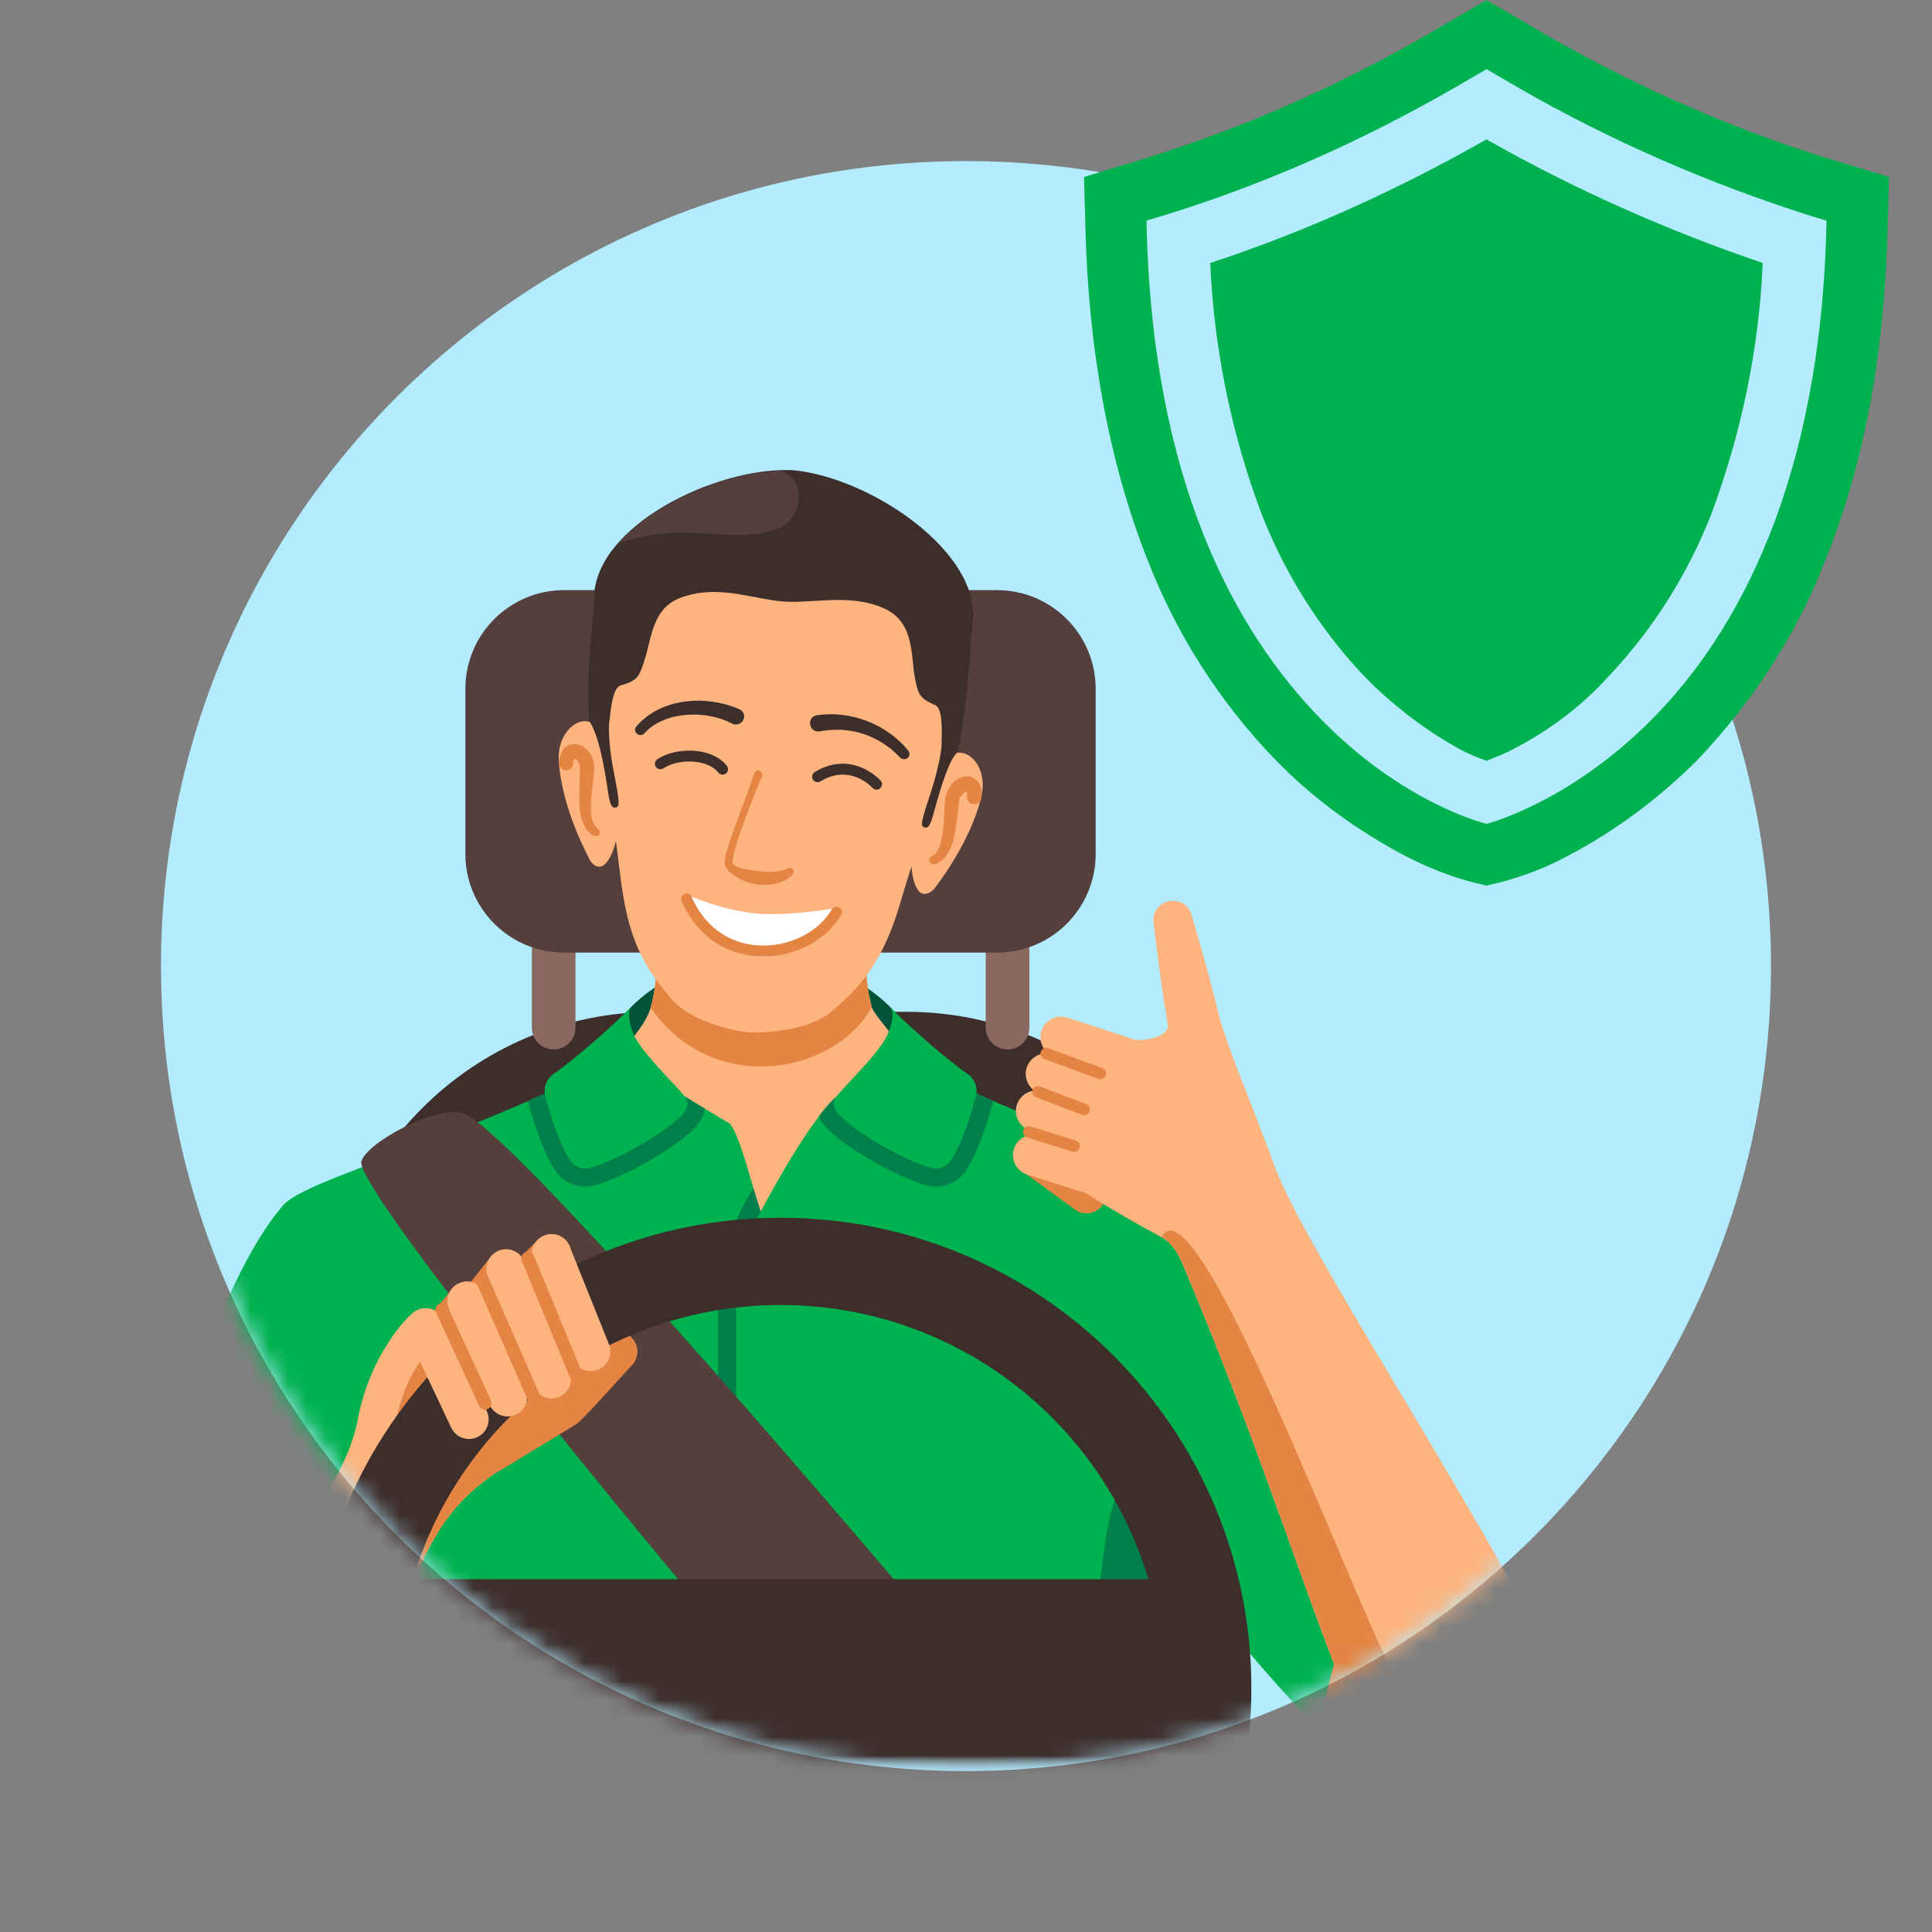 <svg width="104" height="104" viewBox="0 0 104 104" fill="none" xmlns="http://www.w3.org/2000/svg">
<rect x="0" y="0" width="104" height="104" fill="#808080" stroke="none"/>
<path d="M52 95.339C75.932 95.339 95.333 75.938 95.333 52.006C95.333 28.073 75.932 8.672 52 8.672C28.068 8.672 8.667 28.073 8.667 52.006C8.667 75.938 28.068 95.339 52 95.339Z" fill="#B3EBFF"/>
<mask id="mask0_7090_18647" style="mask-type:alpha" maskUnits="userSpaceOnUse" x="8" y="8" width="88" height="88">
<path d="M52 95.339C75.932 95.339 95.333 75.938 95.333 52.006C95.333 28.073 75.932 8.672 52 8.672C28.068 8.672 8.667 28.073 8.667 52.006C8.667 75.938 28.068 95.339 52 95.339Z" fill="#B1EABA"/>
</mask>
<g mask="url(#mask0_7090_18647)">
<mask id="mask1_7090_18647" style="mask-type:luminance" maskUnits="userSpaceOnUse" x="-3" y="0" width="89" height="96">
<path d="M85.222 0H-2.889V95.333H85.222V0Z" fill="white"/>
</mask>
<g mask="url(#mask1_7090_18647)">
<mask id="mask2_7090_18647" style="mask-type:luminance" maskUnits="userSpaceOnUse" x="-3" y="0" width="89" height="96">
<path d="M85.222 0H-2.889V95.333H85.222V0Z" fill="white"/>
</mask>
<g mask="url(#mask2_7090_18647)">
<path d="M35.254 54.466H48.788C58.573 54.466 66.505 62.393 66.505 72.171V87.977H17.537V72.171C17.537 62.393 25.469 54.466 35.254 54.466Z" fill="#3D2E2C"/>
<path fill-rule="evenodd" clip-rule="evenodd" d="M29.804 49.044C30.453 49.044 30.979 49.569 30.979 50.218V55.318C30.979 55.966 30.453 56.492 29.804 56.492C29.155 56.492 28.63 55.966 28.63 55.318V50.218C28.63 49.569 29.155 49.044 29.804 49.044Z" fill="#8A6860"/>
<path fill-rule="evenodd" clip-rule="evenodd" d="M54.236 49.044C54.884 49.044 55.41 49.569 55.41 50.218V55.318C55.41 55.966 54.884 56.492 54.236 56.492C53.587 56.492 53.061 55.966 53.061 55.318V50.218C53.061 49.569 53.587 49.044 54.236 49.044Z" fill="#8A6860"/>
<path d="M53.665 31.767H30.367C27.432 31.767 25.052 34.145 25.052 37.078V45.968C25.052 48.902 27.432 51.28 30.367 51.28H53.665C56.6 51.28 58.98 48.902 58.98 45.968V37.078C58.98 34.145 56.6 31.767 53.665 31.767Z" fill="#543F3D"/>
<path d="M40.944 66.508C45.944 66.508 49.997 63.146 49.997 58.998C49.997 54.849 45.944 51.486 40.944 51.486C35.944 51.486 31.891 54.849 31.891 58.998C31.891 63.146 35.944 66.508 40.944 66.508Z" fill="#005339"/>
<path d="M49.907 57.943C49.427 57.361 47.054 54.682 46.929 54.219C46.244 51.733 46.802 48.868 46.751 46.281C45.036 46.342 42.909 45.8 41.574 47.143C41.549 47.143 40.99 48.005 40.965 48.031C39.798 45.596 37.514 46.205 35.255 46.053C35.077 48.741 35.737 51.657 35.026 54.244C34.692 55.421 33.073 56.986 32.286 57.675C35.144 71.271 47.182 70.153 49.907 57.943Z" fill="#FDB47E"/>
<path d="M46.93 54.219C46.245 51.733 46.803 48.868 46.753 46.281C45.037 46.342 42.91 45.8 41.575 47.143C41.55 47.143 40.992 48.005 40.966 48.031C39.799 45.596 37.515 46.205 35.256 46.053C35.079 48.741 35.738 51.657 35.028 54.244C38.333 59.035 44.893 57.86 46.93 54.219Z" fill="#E48544"/>
<path d="M51.119 37.306C51.144 35.556 51.017 33.654 50.078 32.132C49.469 31.219 48.581 30.356 47.667 29.748C46.982 29.317 46.094 29.012 45.333 28.759C44.723 28.581 43.987 28.277 43.353 28.175C43.125 28.15 42.896 28.15 42.668 28.125C42.44 28.099 42.211 28.048 41.983 28.048C41.348 28.048 40.587 28.201 39.952 28.277C38.988 28.429 37.922 28.607 37.034 29.063C35.004 30.128 33.786 31.498 33.176 33.704C32.821 35.175 32.517 36.773 32.39 38.295C32.364 39.486 32.542 40.729 32.644 41.922C32.745 43.139 33.049 44.407 33.202 45.624C33.532 48.262 33.684 50.494 35.308 52.725C35.587 53.081 35.943 53.537 36.247 53.892C36.577 54.222 37.11 54.577 37.516 54.78C38.353 55.16 39.343 55.464 40.257 55.566C40.841 55.617 41.526 55.541 42.109 55.464C42.922 55.363 43.835 55.084 44.52 54.628C44.749 54.475 45.079 54.171 45.282 53.994C46.779 52.675 47.667 51.077 48.276 49.2C48.556 48.338 48.809 47.374 49.114 46.512C49.596 45.218 50.078 43.849 50.408 42.53C50.636 41.719 50.916 40.805 51.017 39.943C51.119 39.106 51.119 38.117 51.119 37.306Z" fill="#FDB47E"/>
<path d="M31.529 38.822C32.417 38.897 33.102 39.861 33.305 40.571C33.66 41.763 33.508 45.77 32.518 46.557C32.239 46.785 31.884 46.582 31.732 46.252C30.285 43.488 30.107 41.459 30.082 40.977C29.98 39.633 30.869 38.77 31.529 38.822Z" fill="#FDB47E"/>
<path d="M51.752 40.522C50.864 40.446 50.027 41.283 49.697 41.943C49.164 43.058 48.631 47.015 49.468 47.979C49.697 48.232 50.077 48.105 50.306 47.827C52.184 45.341 52.717 43.388 52.818 42.906C53.148 41.587 52.438 40.598 51.752 40.522Z" fill="#FDB47E"/>
<path d="M30.085 41.079C30.212 39.431 31.989 39.938 31.989 41.358C31.938 42.069 31.811 42.829 31.811 43.514C31.811 43.97 31.887 44.402 32.192 44.605C32.293 44.681 32.319 44.807 32.268 44.909C32.09 45.163 31.76 44.884 31.608 44.706C31.05 43.945 31.202 42.905 31.202 42.043C31.202 41.891 31.227 41.587 31.227 41.434C31.227 41.206 31.126 40.927 30.948 40.826C30.941 40.826 30.941 40.826 30.948 40.826C30.948 40.826 30.923 40.826 30.897 40.902C30.872 40.978 30.847 41.054 30.847 41.156C30.745 41.612 30.085 41.536 30.085 41.079Z" fill="#E48544"/>
<path d="M52.062 42.929C52.062 42.828 52.062 42.65 52.011 42.599C52.019 42.599 52.019 42.599 52.011 42.599C51.834 42.675 51.681 42.878 51.63 43.081C51.605 43.259 51.58 43.563 51.554 43.766C51.428 44.628 51.402 45.668 50.717 46.302C50.539 46.454 50.133 46.682 50.032 46.353C50.006 46.251 50.057 46.124 50.159 46.099C50.92 45.769 50.767 43.69 50.894 42.929C50.996 42.447 51.301 41.965 51.834 41.813C52.316 41.686 52.773 42.041 52.823 42.498C52.874 42.828 52.874 43.335 52.417 43.284C52.189 43.284 52.062 43.107 52.062 42.929Z" fill="#E48544"/>
<path d="M36.958 48.163C39.015 52.812 43.157 52.145 45.028 48.873C45.028 48.873 42.731 49.303 40.873 49.186C39.015 49.068 36.958 48.163 36.958 48.163Z" fill="white"/>
<path fill-rule="evenodd" clip-rule="evenodd" d="M36.84 48.12C36.989 48.055 37.162 48.123 37.227 48.271C38.051 50.153 39.593 50.905 41.103 50.9C42.634 50.896 44.107 50.116 44.773 48.953C44.854 48.812 45.034 48.764 45.174 48.844C45.315 48.925 45.364 49.104 45.283 49.245C44.495 50.62 42.809 51.483 41.105 51.487C39.38 51.492 37.614 50.62 36.689 48.507C36.624 48.358 36.692 48.185 36.84 48.12Z" fill="#E48544"/>
<path d="M42.638 47.096C41.979 47.806 40.583 47.755 39.796 47.298C39.517 47.121 39.162 46.943 39.035 46.588C38.959 46.233 39.086 45.98 39.162 45.675C39.39 44.965 39.644 44.306 39.872 43.647C40.126 42.987 40.38 42.302 40.608 41.617C40.659 41.49 40.786 41.44 40.888 41.49C41.014 41.541 41.065 41.694 41.014 41.795C40.735 42.454 40.481 43.114 40.228 43.773C39.923 44.585 39.593 45.422 39.441 46.284C39.441 46.436 39.415 46.462 39.517 46.563C39.746 46.741 40.126 46.791 40.431 46.842C41.116 46.943 41.852 47.02 42.41 46.741C42.613 46.614 42.841 46.893 42.664 47.07L42.638 47.096Z" fill="#E48544"/>
<path fill-rule="evenodd" clip-rule="evenodd" d="M43.855 41.564C45.204 40.723 46.547 41.156 47.394 42.006C47.508 42.121 47.508 42.307 47.392 42.421C47.278 42.536 47.092 42.535 46.977 42.42C46.279 41.718 45.233 41.397 44.166 42.062C44.029 42.148 43.848 42.105 43.762 41.968C43.676 41.831 43.718 41.65 43.855 41.564Z" fill="#3D2E2C"/>
<path fill-rule="evenodd" clip-rule="evenodd" d="M37.28 40.997C36.688 40.963 36.092 41.104 35.712 41.36C35.577 41.451 35.395 41.415 35.304 41.281C35.213 41.147 35.249 40.964 35.383 40.873C35.895 40.528 36.627 40.371 37.314 40.411C37.997 40.45 38.709 40.689 39.128 41.225C39.228 41.353 39.205 41.537 39.078 41.637C38.95 41.737 38.765 41.714 38.665 41.587C38.392 41.237 37.875 41.031 37.28 40.997Z" fill="#3D2E2C"/>
<path d="M39.397 38.946C38.678 38.568 37.793 38.412 36.941 38.48C36.093 38.549 35.239 38.856 34.694 39.469C34.455 39.742 34.019 39.404 34.244 39.119C35.562 37.562 37.993 37.389 39.805 38.18C40.026 38.281 40.121 38.536 40.016 38.752C39.907 38.977 39.62 39.067 39.397 38.946Z" fill="#3D2E2C"/>
<path d="M43.988 38.499C45.815 38.235 47.754 38.994 48.894 40.409C48.995 40.531 48.977 40.71 48.852 40.808C48.733 40.902 48.557 40.886 48.453 40.776C47.904 40.193 47.214 39.746 46.464 39.503C45.713 39.257 44.909 39.223 44.14 39.369C43.539 39.47 43.382 38.588 43.988 38.499Z" fill="#3D2E2C"/>
<path d="M42.207 32.383C40.71 32.282 38.858 31.521 37.03 32.053C35.355 32.459 35.152 33.753 34.797 35.198C34.416 36.467 34.365 36.619 33.401 36.898C32.995 37.024 32.868 38.166 32.818 38.749C32.716 39.18 32.818 40.474 33.046 41.589C33.376 43.238 33.35 43.441 33.147 43.466C32.894 43.517 32.818 43.263 32.691 42.376C32.361 40.118 31.98 39.18 31.726 38.825C31.498 36.162 31.98 33.22 31.98 32.206C31.98 28.351 38.477 25.13 42.664 25.307C46.852 25.688 52.866 29.745 52.359 33.55C52.232 34.539 52.13 37.861 51.547 40.474C51.242 40.803 50.937 41.336 50.329 43.517C50.1 44.379 49.998 44.633 49.745 44.532C49.542 44.455 49.567 44.278 50.1 42.68C50.455 41.59 50.734 40.321 50.684 39.89C50.709 39.281 50.734 38.14 50.354 37.963C49.44 37.557 49.389 37.379 49.187 36.086C49.034 34.615 48.983 33.271 47.385 32.662C45.633 31.977 43.705 32.484 42.207 32.383Z" fill="#3D2E2C"/>
<path d="M33.301 29.24C37.209 27.947 39.214 29.392 41.854 28.454C43.097 28.023 43.58 25.867 41.981 25.334C39.037 25.461 35.281 27.033 33.301 29.24Z" fill="#543F3D"/>
<path d="M80.157 83.254C74.144 79.99 69.87 92.454 71.76 93.87C72.861 94.674 74.376 94.729 75.537 93.945C78.486 91.952 82.978 86.772 80.157 83.254Z" fill="#00804A"/>
<path d="M62.116 63.379C58.902 61.654 55.891 60.927 54.246 61.691C55.891 70.632 72.695 96.611 77.128 97.383C81.561 98.155 84.361 95.084 84.099 91.847C83.837 88.61 67.094 66.087 62.116 63.379Z" fill="#E48544"/>
<path d="M17.226 65.27C14.388 67.741 10.52 79.021 7.355 87.974C4.89 94.945 8.588 96.444 10.422 97.191C12.248 97.935 14.172 98.14 15.473 95.203C18.893 87.484 23.517 72.748 27.242 61.73C25.967 61.191 20.064 62.799 17.226 65.27Z" fill="#E48544"/>
<path d="M58.387 77.599C62.163 82.872 66.887 88.863 71.325 93.488C71.459 93.627 71.603 93.752 71.754 93.863C69.881 92.422 74.152 79.993 80.158 83.253C66.734 65.629 63.642 62.113 52.631 59.488C50.656 59.017 52.25 67.798 58.387 77.599Z" fill="#00B14F"/>
<path d="M5.936 87.973C8.681 79.831 11.614 69.025 15.258 64.864C16.046 63.964 19.878 62.74 23.513 61.298C23.513 68.637 22.597 85.717 22.374 87.973H5.936Z" fill="#00B14F"/>
<path d="M17.232 126.164C17.234 125.05 17.247 85.877 17.277 85.208C17.362 83.372 17.669 81.526 18.133 80.289C18.417 79.531 19.161 79.8 19.357 80.585C20.285 84.299 21.289 126.164 21.289 126.164H17.232Z" fill="#00804A"/>
<path d="M19.532 126.165C19.296 104.266 19.451 62.911 22.233 61.808C26.237 60.222 30.759 58.399 31.799 57.529L36.866 59.028L39.17 60.418C39.736 60.533 40.717 64.781 40.952 65.216C40.952 65.216 43.448 60.416 45.037 59.028L50.104 57.529C51.145 58.399 55.668 60.222 59.67 61.808C62.439 62.905 62.827 108.192 62.378 126.165H19.532Z" fill="#00B14F"/>
<path d="M30.732 62.514C30.961 62.836 31.372 62.973 31.753 62.87C33.462 62.411 36.62 60.458 36.92 59.729C37.029 59.463 37.029 59.255 36.859 59.026C36.45 58.478 34.499 56.636 34.094 55.654C34.091 55.646 33.683 54.684 33.96 54.217C33.072 55.15 30.94 57.019 29.803 57.806C29.408 58.079 29.232 58.573 29.358 59.036C29.636 60.053 30.138 61.68 30.732 62.514Z" fill="#00B14F"/>
<path d="M28.42 59.291C28.906 61.07 29.418 62.344 29.939 63.076C30.295 63.577 30.88 63.875 31.501 63.875C31.672 63.875 31.843 63.853 32.008 63.808C32.886 63.572 34.145 62.982 35.375 62.229C37.473 60.945 37.736 60.307 37.822 60.097C37.88 59.955 37.92 59.816 37.944 59.679L36.86 59.025C37.03 59.253 37.03 59.461 36.922 59.727C36.621 60.457 33.464 62.409 31.755 62.868C31.671 62.891 31.586 62.902 31.501 62.902C31.201 62.902 30.912 62.763 30.733 62.512C30.139 61.678 29.638 60.051 29.36 59.035C29.344 58.977 29.333 58.919 29.326 58.861C29.038 58.993 28.734 59.129 28.415 59.268C28.417 59.276 28.418 59.283 28.42 59.291Z" fill="#00804A"/>
<path d="M51.154 62.515C50.925 62.837 50.514 62.974 50.132 62.872C48.424 62.413 45.266 60.46 44.966 59.73C44.857 59.464 44.857 59.257 45.028 59.028C45.437 58.48 47.388 56.637 47.792 55.656C47.795 55.648 48.224 54.707 47.947 54.24C48.835 55.172 50.946 57.02 52.083 57.807C52.478 58.081 52.654 58.574 52.528 59.038C52.25 60.054 51.748 61.681 51.154 62.515Z" fill="#00B14F"/>
<path d="M52.561 58.861C52.554 58.919 52.543 58.977 52.527 59.035C52.249 60.051 51.748 61.678 51.154 62.512C50.975 62.763 50.686 62.902 50.386 62.902C50.301 62.902 50.216 62.891 50.132 62.869C48.424 62.41 45.266 60.457 44.965 59.727C44.857 59.461 44.857 59.253 45.027 59.025C44.731 59.283 44.404 59.661 44.067 60.102C44.157 60.321 44.437 60.959 46.512 62.229C47.742 62.982 49.001 63.573 49.879 63.809C50.044 63.853 50.215 63.875 50.386 63.875C51.008 63.875 51.591 63.577 51.948 63.076C52.469 62.344 52.98 61.07 53.467 59.291C53.469 59.283 53.47 59.276 53.472 59.269C53.153 59.129 52.849 58.993 52.561 58.861Z" fill="#00804A"/>
<path d="M58.184 126.164C58.41 121.695 57.759 80.821 60.605 79.836C61.294 79.597 63.2 80.466 63.775 84.668C63.925 85.764 64.046 125.073 64.144 126.164H58.184Z" fill="#00804A"/>
<path d="M40.544 63.934C40.311 64.339 40.139 64.665 40.097 64.743C40.016 64.889 39.541 65.786 39.298 66.488C39.266 66.58 39.222 66.694 39.172 66.822C39.013 67.229 38.817 67.735 38.757 68.158L38.755 68.164C38.678 68.514 38.65 69.593 38.65 69.673V76.844C38.65 77.113 38.868 77.331 39.137 77.331C39.406 77.331 39.624 77.113 39.624 76.844V69.673C39.624 69.497 39.662 68.574 39.708 68.366L39.719 68.305C39.761 67.993 39.945 67.52 40.08 67.174C40.134 67.034 40.183 66.908 40.218 66.807C40.427 66.206 40.868 65.356 40.947 65.219L40.949 65.216L40.544 63.934Z" fill="#00804A"/>
<path d="M65.125 105.686C66.035 107.432 66.322 115.663 65.125 116.079C62.64 116.942 19.437 65.598 19.444 62.564C19.639 61.55 23.404 59.526 24.875 59.907C28.293 60.793 64.216 103.939 65.125 105.686Z" fill="#543F3D"/>
<path fill-rule="evenodd" clip-rule="evenodd" d="M54.776 61.552C55.12 61.08 55.782 60.977 56.254 61.321L59.114 63.405C59.585 63.749 59.689 64.41 59.345 64.882C59 65.353 58.339 65.457 57.867 65.113L55.007 63.028C54.535 62.684 54.432 62.023 54.776 61.552Z" fill="#E48544"/>
<path d="M65.281 53.602C66.362 57.251 66.764 57.785 68.641 62.845C70.517 67.905 83.286 86.868 83.975 91.103C84.665 95.339 82.051 98.787 77.115 97.386C72.761 96.151 70.905 85.208 63.655 68.037C63.407 67.451 63.079 66.9 62.519 66.598C61.495 66.048 59.099 64.704 58.158 64.018C57.608 63.617 57.476 61.934 58.27 59.969C58.483 59.381 58.738 58.736 59.054 58.119L60.316 55.834C61.477 56.219 63.108 55.827 62.893 54.969L65.281 53.602Z" fill="#FDB47E"/>
<path d="M83.985 91.103C84.675 95.338 82.06 98.787 77.125 97.386C72.771 96.151 70.915 85.208 63.664 68.037C63.417 67.451 63.089 66.9 62.529 66.598C64.33 63.217 72.49 85.218 75.084 90.306C77.678 95.394 81.478 95.338 83.985 91.103Z" fill="#E48544"/>
<path fill-rule="evenodd" clip-rule="evenodd" d="M54.58 61.843C54.765 61.261 55.385 60.94 55.967 61.125L60.191 62.466C60.772 62.65 61.094 63.271 60.909 63.852C60.724 64.432 60.103 64.754 59.522 64.569L55.298 63.228C54.717 63.044 54.395 62.423 54.58 61.843Z" fill="#FDB47E"/>
<path fill-rule="evenodd" clip-rule="evenodd" d="M54.805 59.309C55.048 58.827 55.605 58.592 56.121 58.754L59.558 59.832C60.14 60.014 60.464 60.634 60.281 61.215C60.238 61.352 60.171 61.475 60.086 61.581L60.09 61.584C60.582 61.944 60.69 62.635 60.329 63.127C59.969 63.618 59.278 63.725 58.786 63.365L55.138 60.697C54.702 60.379 54.561 59.791 54.805 59.309Z" fill="#FDB47E"/>
<path fill-rule="evenodd" clip-rule="evenodd" d="M55.308 57.369C55.535 56.849 56.118 56.585 56.658 56.758L60.671 58.045C61.251 58.231 61.571 58.851 61.385 59.431C61.717 59.772 61.801 60.304 61.557 60.74C61.259 61.272 60.586 61.462 60.054 61.164L55.781 58.772C55.286 58.495 55.082 57.889 55.308 57.369Z" fill="#FDB47E"/>
<path fill-rule="evenodd" clip-rule="evenodd" d="M56.104 55.374C56.337 54.861 56.919 54.605 57.455 54.78L61.546 56.122C62.126 56.312 62.441 56.935 62.251 57.514C62.079 58.038 61.552 58.346 61.024 58.26C60.694 58.712 60.067 58.849 59.574 58.559L56.55 56.78C56.064 56.494 55.872 55.888 56.104 55.374Z" fill="#FDB47E"/>
<path d="M64.136 49.229C64.704 51.159 65.254 53.094 65.708 55.052C66.059 56.921 63.361 57.477 62.946 55.619C62.59 53.641 62.333 51.645 62.094 49.648C61.976 48.382 63.751 48.026 64.136 49.229Z" fill="#FDB47E"/>
<path fill-rule="evenodd" clip-rule="evenodd" d="M56.025 56.61C56.084 56.449 56.262 56.366 56.423 56.425L59.34 57.494C59.501 57.553 59.583 57.731 59.524 57.891C59.465 58.052 59.287 58.135 59.126 58.076L56.21 57.007C56.049 56.948 55.966 56.77 56.025 56.61Z" fill="#E48544"/>
<path fill-rule="evenodd" clip-rule="evenodd" d="M55.587 58.665C55.648 58.505 55.827 58.425 55.987 58.486L58.47 59.435C58.63 59.496 58.71 59.675 58.649 59.835C58.588 59.995 58.409 60.075 58.249 60.014L55.766 59.065C55.606 59.004 55.525 58.825 55.587 58.665Z" fill="#E48544"/>
<path fill-rule="evenodd" clip-rule="evenodd" d="M55.084 60.838C55.135 60.675 55.309 60.584 55.472 60.635L57.909 61.399C58.072 61.45 58.163 61.624 58.112 61.788C58.06 61.951 57.886 62.042 57.723 61.99L55.287 61.227C55.123 61.176 55.032 61.002 55.084 60.838Z" fill="#E48544"/>
<path fill-rule="evenodd" clip-rule="evenodd" d="M27.904 67.48C28.362 67.842 28.439 68.506 28.077 68.964L26.239 71.285C25.877 71.743 25.212 71.82 24.754 71.458C24.296 71.096 24.218 70.432 24.581 69.974L26.418 67.653C26.781 67.195 27.446 67.117 27.904 67.48Z" fill="#E48544"/>
<path fill-rule="evenodd" clip-rule="evenodd" d="M30.444 66.741C30.858 67.153 30.859 67.822 30.447 68.235L28.157 70.533C27.744 70.947 27.075 70.948 26.661 70.537C26.247 70.125 26.246 69.455 26.658 69.042L28.948 66.744C29.361 66.331 30.03 66.329 30.444 66.741Z" fill="#E48544"/>
<path fill-rule="evenodd" clip-rule="evenodd" d="M25.802 69.215C26.261 69.576 26.34 70.24 25.979 70.699L23.589 73.737C23.228 74.195 22.563 74.275 22.105 73.914C21.645 73.554 21.566 72.889 21.927 72.431L24.317 69.393C24.678 68.934 25.343 68.855 25.802 69.215Z" fill="#E48544"/>
<path d="M11.494 86.884C9.051 89.118 6.936 91.846 7.199 94.066C7.41 95.843 9.989 98.454 13.256 97.546C17.674 96.317 19.899 89.869 21.289 87.237C22.68 84.604 23.162 81.578 26.796 79.21C27.961 78.45 28.62 77.429 28.993 76.51C27.588 75.173 24.497 72.461 22.315 70.603C21.797 70.953 19.888 73.073 19.261 76.402C18.44 80.76 13.938 84.649 11.494 86.884Z" fill="#FDB47E"/>
<path d="M7.775 95.488C8.743 96.929 10.806 98.227 13.256 97.546C17.674 96.318 19.899 89.87 21.289 87.237C22.68 84.605 23.162 81.579 26.796 79.21C27.961 78.451 28.62 77.43 28.993 76.51C27.881 75.453 25.688 73.512 23.74 71.827C20.147 75.836 22.031 77.854 19.451 83.161C16.573 89.081 10.55 96.333 7.775 95.488Z" fill="#E48544"/>
<path d="M34.02 73.492C33.856 73.631 31.107 76.753 30.947 76.709L27.001 79.114C26.278 79.555 25.334 79.326 24.893 78.603C24.389 77.797 24.771 76.696 25.663 76.37L29.989 74.745L29.664 74.986L32.413 72.009C33.423 70.979 34.969 72.398 34.02 73.492Z" fill="#E48544"/>
<path fill-rule="evenodd" clip-rule="evenodd" d="M16.679 90.878C16.679 76.891 28.025 65.553 42.02 65.553C56.016 65.553 67.361 76.891 67.361 90.878C67.361 104.864 56.016 116.203 42.02 116.203C28.025 116.203 16.679 104.864 16.679 90.878ZM42.02 70.249C30.62 70.249 21.378 79.485 21.378 90.878C21.378 102.271 30.62 111.506 42.02 111.506C53.42 111.506 62.662 102.271 62.662 90.878C62.662 79.485 53.42 70.249 42.02 70.249Z" fill="#3D2E2C"/>
<path fill-rule="evenodd" clip-rule="evenodd" d="M19.026 85.008H65.009V96.748H19.026V85.008Z" fill="#3D2E2C"/>
<path fill-rule="evenodd" clip-rule="evenodd" d="M46.129 90.876V113.852H37.906V90.876H46.129Z" fill="#3D2E2C"/>
<path fill-rule="evenodd" clip-rule="evenodd" d="M29.293 66.509C29.835 66.292 30.451 66.555 30.668 67.097L32.779 72.359C32.997 72.901 32.734 73.516 32.192 73.733C31.649 73.951 31.034 73.687 30.817 73.146L28.706 67.883C28.488 67.342 28.751 66.727 29.293 66.509Z" fill="#FDB47E"/>
<path fill-rule="evenodd" clip-rule="evenodd" d="M26.834 67.332C27.374 67.109 27.992 67.366 28.215 67.905L30.66 73.819C30.883 74.358 30.626 74.976 30.086 75.199C29.547 75.421 28.928 75.165 28.706 74.626L26.261 68.712C26.038 68.173 26.294 67.555 26.834 67.332Z" fill="#FDB47E"/>
<path fill-rule="evenodd" clip-rule="evenodd" d="M24.727 69.067C25.264 68.84 25.885 69.091 26.113 69.628L28.296 74.778C28.524 75.315 28.273 75.936 27.735 76.163C27.197 76.391 26.577 76.14 26.349 75.603L24.166 70.453C23.938 69.915 24.189 69.295 24.727 69.067Z" fill="#FDB47E"/>
<path fill-rule="evenodd" clip-rule="evenodd" d="M22.465 70.518C22.993 70.269 23.623 70.494 23.872 71.022L26.202 75.952C26.452 76.48 26.226 77.11 25.698 77.359C25.17 77.608 24.54 77.382 24.29 76.855L21.96 71.925C21.711 71.397 21.937 70.767 22.465 70.518Z" fill="#FDB47E"/>
<path fill-rule="evenodd" clip-rule="evenodd" d="M23.643 70.184C23.82 70.102 24.029 70.18 24.111 70.356L26.428 75.382C26.51 75.559 26.432 75.768 26.256 75.849C26.079 75.931 25.87 75.853 25.788 75.677L23.471 70.651C23.389 70.475 23.466 70.265 23.643 70.184Z" fill="#E48544"/>
<path fill-rule="evenodd" clip-rule="evenodd" d="M25.793 68.511C25.972 68.433 26.18 68.514 26.258 68.692L29.067 75.098C29.145 75.276 29.064 75.484 28.886 75.562C28.708 75.64 28.5 75.559 28.422 75.381L25.612 68.975C25.534 68.797 25.615 68.589 25.793 68.511Z" fill="#E48544"/>
<path fill-rule="evenodd" clip-rule="evenodd" d="M28.283 67.413C28.463 67.339 28.669 67.425 28.743 67.605L31.359 73.953C31.433 74.132 31.348 74.338 31.168 74.412C30.988 74.486 30.782 74.401 30.708 74.221L28.091 67.873C28.017 67.693 28.103 67.487 28.283 67.413Z" fill="#E48544"/>
</g>
</g>
</g>
<path d="M80.02 0.006L78.338 0.984L76.656 1.962C71.878 4.701 66.832 6.918 61.583 8.548L60.708 8.809L58.353 9.526L58.42 11.939C58.555 18.72 59.699 24.85 61.718 30.001C63.265 34.044 65.62 37.761 68.648 40.891C70.667 42.978 73.089 44.738 75.713 46.108C76.857 46.694 78.001 47.151 79.213 47.477L80.02 47.672L80.827 47.477C82.039 47.151 83.25 46.694 84.326 46.108C86.951 44.738 89.306 42.978 91.391 40.891C94.419 37.696 96.775 34.044 98.322 30.001C100.408 24.785 101.485 18.72 101.619 11.939L101.687 9.526L99.332 8.809L98.457 8.548C93.208 6.918 88.162 4.701 83.384 1.962L81.702 0.984L80.02 0.006Z" fill="#00B14F"/>
<path d="M80.019 3.724L81.701 4.702C86.68 7.571 91.928 9.854 97.446 11.614L98.321 11.875C98.052 25.96 93.476 34.111 88.968 38.675C84.46 43.24 80.019 44.349 80.019 44.349C80.019 44.349 75.577 43.305 71.069 38.675C66.561 34.046 61.985 25.96 61.716 11.875L62.591 11.614C68.109 9.919 73.357 7.571 78.336 4.702L80.019 3.724Z" fill="#B3EBFF"/>
<path d="M65.147 14.156C65.348 18.785 66.29 23.35 67.906 27.654C69.184 30.914 71.068 33.913 73.49 36.456C74.971 37.956 76.653 39.26 78.537 40.304C79.008 40.565 79.479 40.76 80.017 40.956C80.488 40.76 81.027 40.565 81.498 40.304C83.382 39.326 85.131 38.022 86.544 36.456C88.967 33.913 90.85 30.914 92.129 27.654C93.744 23.285 94.686 18.785 94.888 14.156C89.707 12.395 84.727 10.178 80.017 7.504C75.307 10.178 70.328 12.46 65.147 14.156Z" fill="#00B14F"/>
</svg>
